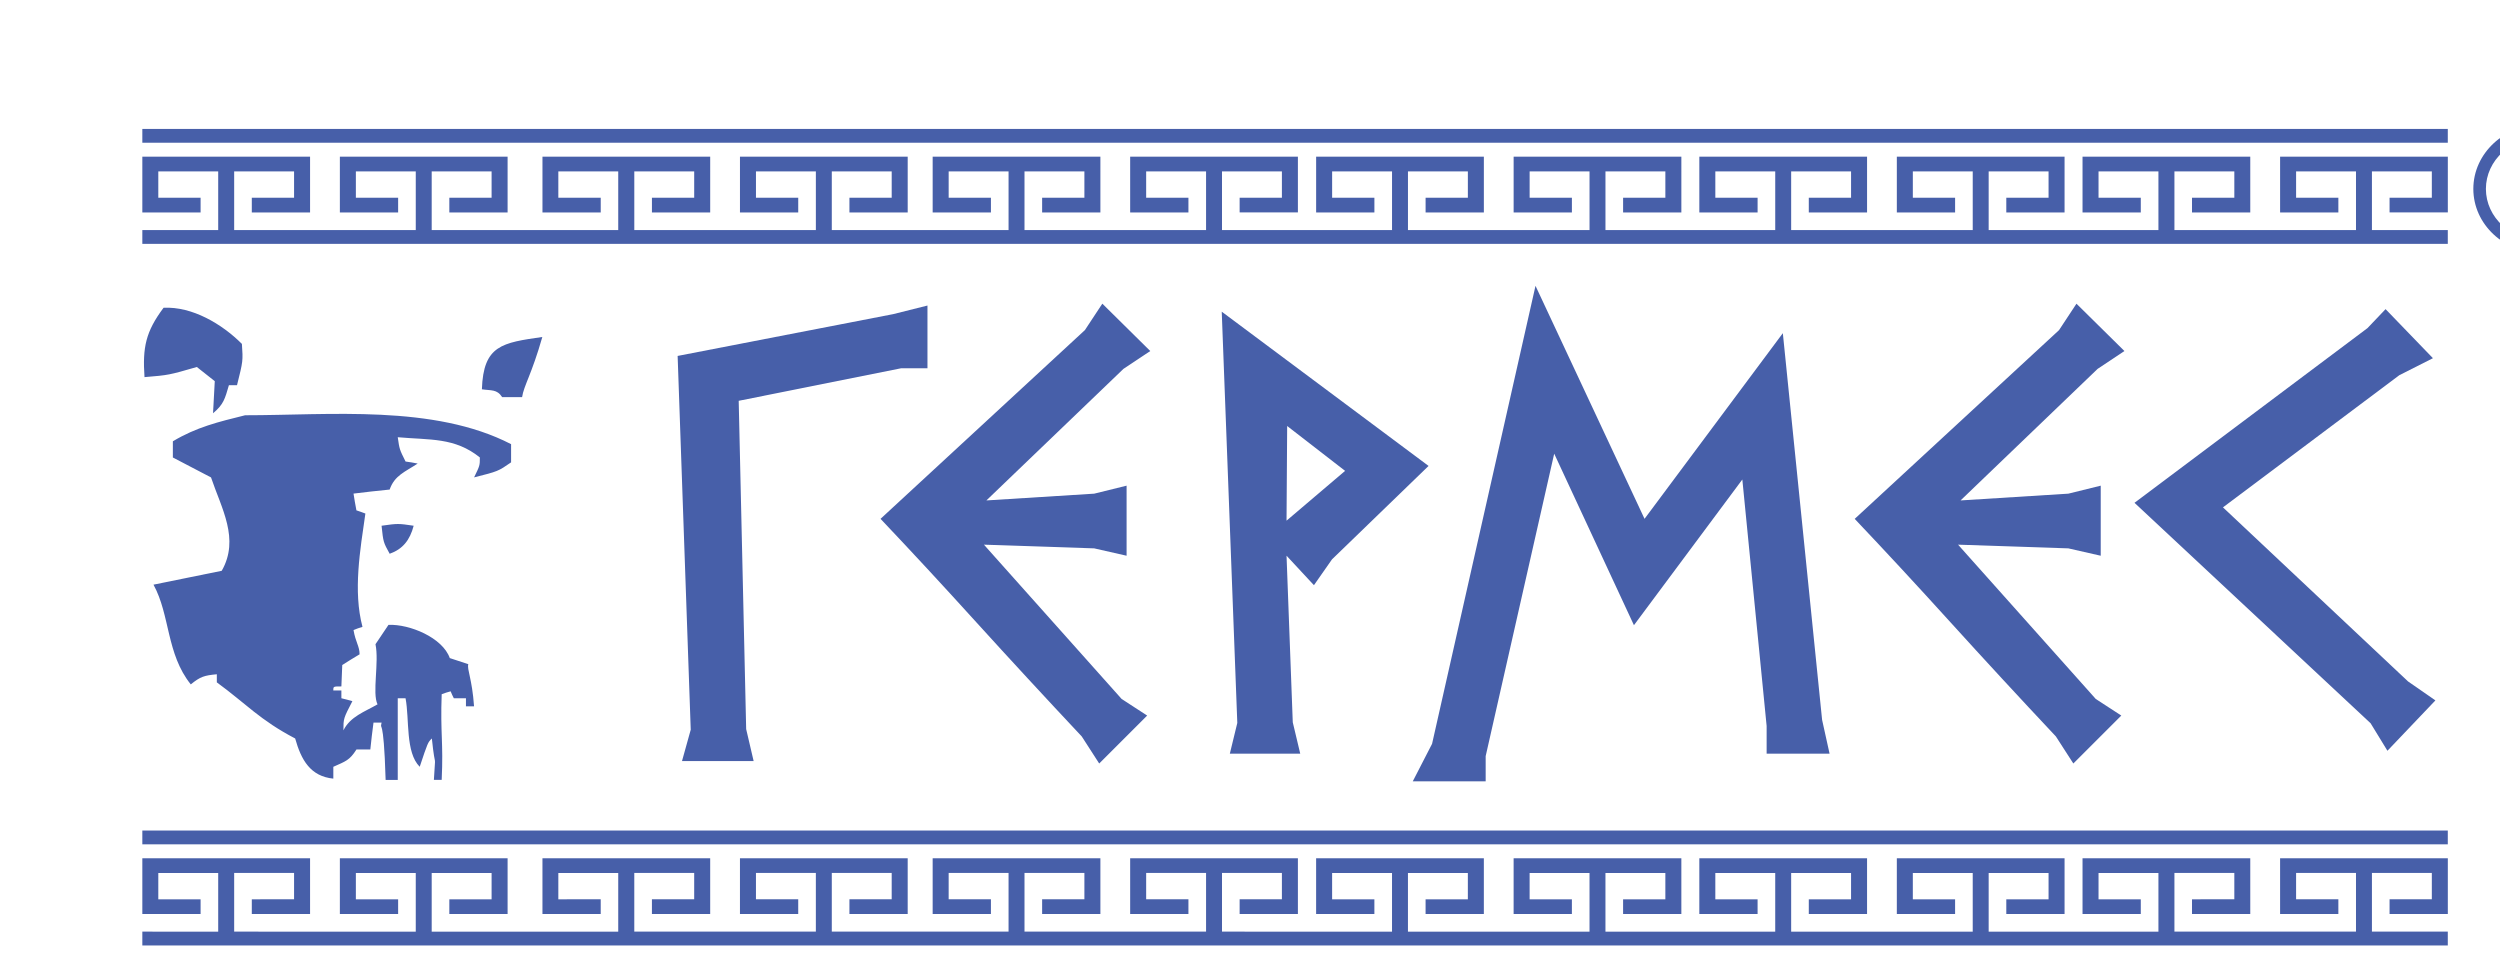 <?xml version="1.0" encoding="utf-8"?>
<!-- Generator: Adobe Illustrator 26.0.1, SVG Export Plug-In . SVG Version: 6.00 Build 0)  -->
<svg version="1.1" xmlns="http://www.w3.org/2000/svg" xmlns:xlink="http://www.w3.org/1999/xlink"
     viewBox="0 0 750 290">
<style type="text/css">
	.st0{display:none;}
	.st1{fill-rule:evenodd;clip-rule:evenodd;fill:#475FA9}
</style>
    <g id="Grid" class="st0">
</g>
    <g id="Layer_1">
</g>
    <g id="Desktop">
</g>
    <g id="Guides" class="st0">
</g>
    <g>
	<g id="Layer_1_1_">
		<g>
			<polygon class="st1" points="221.61,120.24 270.39,110.47 278.24,110.47 278.24,91.66 267.96,94.24 203.29,106.78 207.22,218.91
				204.6,228.32 226.09,228.32 223.85,218.73 221.61,120.24 			"/>
            <path class="st1" d="M324.53,220.94l5.23,8.11l14.39-14.38l-7.66-4.98l-41.31-46.29l33.08,1.11l9.72,2.21v-21.02l-9.72,2.4
				l-32.34,2.03l41.12-39.47l8.04-5.35L330.7,91.1l-5.23,7.93l-61.31,56.62c9.1,9.59,18.69,19.95,28.78,31.08
				C303.04,197.85,313.57,209.26,324.53,220.94L324.53,220.94z"/>
            <g>
				<path class="st1" d="M366.52,93.5l4.67,123.38l-2.24,9.22h21.12l-2.24-9.41l-1.87-49.98l8.22,8.85l5.42-7.75l28.97-28.03L366.52,93.5z
					 M385.96,156.2l0.19-28.4l17.38,13.46L385.96,156.2z"/>
			</g>
            <polygon class="st1" points="429.62,223.15 423.83,234.4 445.7,234.4 445.7,226.84 466.26,136.1 490.18,187.56 522.7,143.85
				529.99,217.8 529.99,226.1 548.87,226.1 546.63,215.96 534.85,99.95 493.36,155.65 460.65,85.75 429.62,223.15 			"/>
            <path class="st1" d="M616.77,220.94l5.23,8.11l14.39-14.38l-7.66-4.98l-41.31-46.29l33.08,1.11l9.72,2.21v-21.02l-9.72,2.4
				l-32.33,2.03l41.12-39.47l8.04-5.35l-14.39-14.2l-5.23,7.93l-61.3,56.62c9.1,9.59,18.69,19.95,28.78,31.08
				C595.27,197.85,605.8,209.26,616.77,220.94L616.77,220.94z"/>
            <polygon class="st1" points="719.78,112.57 729.88,107.46 715.67,92.74 710.25,98.43 640.35,150.84 711.19,216.99 716.23,225.23
				730.62,210.12 722.4,204.42 666.89,152.21 719.78,112.57 			"/>
		</g>
        <path class="st1" d="M70.25,69.02v-17.6h17.97v7.9H75.54v4.41h17.48V47.01H42.7v16.72h17.48v-4.41H47.49v-7.9h17.97v17.6H42.7
			v4.15h691.64v-4.15h-22.76v-17.6h17.97v7.9h-12.68v4.41h17.48V47.01h-50.32v16.72h17.48v-4.41h-12.68v-7.9h17.97v17.6h-54.47
			v-17.6h17.97v7.9H657.6v4.41h17.48V47.01h-50.32v16.72h17.48v-4.41h-12.68v-7.9h17.97v17.6h-50.93v-17.6h17.97v7.9h-12.68v4.41
			h17.48V47.01h-50.32v16.72h17.48v-4.41h-12.68v-7.9h17.97v17.6h-54.47v-17.6h17.97v7.9h-12.68v4.41h17.48V47.01h-50.32v16.72
			h17.48v-4.41h-12.68v-7.9h17.97v17.6h-50.93v-17.6h17.97v7.9h-12.68v4.41h17.48V47.01h-50.32v16.72h17.48v-4.41h-12.68v-7.9h17.97
			v17.6h-54.47v-17.6h17.97v7.9h-12.68v4.41h17.48V47.01h-50.32v16.72h17.48v-4.41h-12.68v-7.9h17.97v17.6H366.6v-17.6h17.97v7.9
			h-12.68v4.41h17.48V47.01h-50.32v16.72h17.48v-4.41h-12.68v-7.9h17.97v17.6h-54.47v-17.6h17.97v7.9h-12.68v4.41h17.48V47.01
			h-50.32v16.72h17.48v-4.41h-12.68v-7.9h17.97v17.6h-53.03v-17.6h17.97v7.9h-12.68v4.41h17.48V47.01h-50.32v16.72h17.48v-4.41
			h-12.68v-7.9h17.97v17.6h-54.47v-17.6h17.97v7.9h-12.68v4.41h17.48V47.01h-50.32v16.72h17.48v-4.41H167.5v-7.9h17.97v17.6h-55.96
			v-17.6h17.97v7.9H134.8v4.41h17.48V47.01h-50.32v16.72h17.48v-4.41h-12.68v-7.9h17.97v17.6H70.25L70.25,69.02z M42.7,42.83v-4.15
			h691.64v4.15H42.7L42.7,42.83z"/>
        <path class="st1" d="M70.25,279.49v-17.6h17.97v7.9H75.54v4.41h17.48v-16.72H42.7v16.72h17.48v-4.41H47.49v-7.9h17.97v17.6H42.7
			v4.15h691.64v-4.15h-22.76v-17.6h17.97v7.9h-12.68v4.41h17.48v-16.72h-50.32v16.72h17.48v-4.41h-12.68v-7.9h17.97v17.6h-54.47
			v-17.6h17.97v7.9H657.6v4.41h17.48v-16.72h-50.32v16.72h17.48v-4.41h-12.68v-7.9h17.97v17.6h-50.93v-17.6h17.97v7.9h-12.68v4.41
			h17.48v-16.72h-50.32v16.72h17.48v-4.41h-12.68v-7.9h17.97v17.6h-54.47v-17.6h17.97v7.9h-12.68v4.41h17.48v-16.72h-50.32v16.72
			h17.48v-4.41h-12.68v-7.9h17.97v17.6h-50.93v-17.6h17.97v7.9h-12.68v4.41h17.48v-16.72h-50.32v16.72h17.48v-4.41h-12.68v-7.9
			h17.97v17.6h-54.47v-17.6h17.97v7.9h-12.68v4.41h17.48v-16.72h-50.32v16.72h17.48v-4.41h-12.68v-7.9h17.97v17.6H366.6v-17.6h17.97
			v7.9h-12.68v4.41h17.48v-16.72h-50.32v16.72h17.48v-4.41h-12.68v-7.9h17.97v17.6h-54.47v-17.6h17.97v7.9h-12.68v4.41h17.48v-16.72
			h-50.32v16.72h17.48v-4.41h-12.68v-7.9h17.97v17.6h-53.03v-17.6h17.97v7.9h-12.68v4.41h17.48v-16.72h-50.32v16.72h17.48v-4.41
			h-12.68v-7.9h17.97v17.6h-54.47v-17.6h17.97v7.9h-12.68v4.41h17.48v-16.72h-50.32v16.72h17.48v-4.41H167.5v-7.9h17.97v17.6h-55.96
			v-17.6h17.97v7.9H134.8v4.41h17.48v-16.72h-50.32v16.72h17.48v-4.41h-12.68v-7.9h17.97v17.6H70.25L70.25,279.49z M42.7,253.3
			v-4.15h691.64v4.15H42.7L42.7,253.3z"/>
        <path class="st1" d="M115.69,233.98c-0.61-20.47-1.82-14.25-1.21-17.2c-0.87,0-1.65,0-2.43,0c-0.35,2.69-0.69,5.38-0.95,8.06
			c-1.39,0-2.78,0-4.16,0c-2.08,3.3-3.3,3.56-6.94,5.2c0,1.13,0,2.34,0,3.55c-6.85-0.69-9.63-5.55-11.45-12.05
			c-10.49-5.46-14.83-10.5-23.5-16.83c0-0.87,0-1.65,0-2.43c-3.73,0.35-4.94,0.69-7.81,3.04c-7.37-9.19-6.16-20.73-11.19-29.92
			c6.76-1.39,13.62-2.78,20.47-4.16c5.46-9.54-0.09-18.73-3.21-28.01c-3.82-2-7.63-3.99-11.45-5.98c0-1.65,0-3.3,0-4.86
			c7.11-4.25,13.62-5.81,21.68-7.81c25.24,0,56.63-3.29,79.79,8.67c0,1.82,0,3.64,0,5.46c-3.9,2.69-3.9,2.69-11.1,4.51
			c1.73-3.55,1.73-3.55,1.73-5.98c-7.54-6.07-15-5.2-24.63-6.07c0.52,3.64,0.52,3.64,2.34,7.29c1.21,0.17,2.43,0.35,3.64,0.61
			c-3.82,2.51-6.94,3.56-8.41,7.8c-3.64,0.35-7.28,0.78-10.84,1.21c0.26,1.65,0.52,3.29,0.87,5.03c0.87,0.26,1.73,0.61,2.69,0.95
			c-1.56,10.93-3.73,23.24-0.87,34c-0.95,0.26-1.82,0.61-2.69,0.96c0.61,3.64,1.82,4.86,1.82,7.28c-1.73,1.04-3.47,2.08-5.2,3.21
			c-0.09,2.08-0.17,4.25-0.26,6.42c-2.43,0-2.43,0-2.43,1.21c0.78,0,1.56,0,2.43,0c0,0.78,0,1.56,0,2.34
			c1.04,0.26,2.17,0.52,3.3,0.87c-2.69,5.2-2.69,5.2-2.69,8.76c2.08-4.16,6.33-5.55,10.23-7.8c-1.65-3.38,0.52-12.58-0.61-18.04
			c1.3-1.99,2.6-3.9,3.9-5.81c6.33-0.26,16.22,3.82,18.39,9.97c1.82,0.61,3.64,1.21,5.55,1.82c-0.43,1.65,1.13,4.25,1.73,12.66
			c-0.87,0-1.65,0-2.43,0c0-0.87,0-1.65,0-2.43c-1.21,0-2.43,0-3.64,0c-0.35-0.69-0.69-1.39-0.95-2.08
			c-0.95,0.26-1.82,0.52-2.69,0.87c-0.43,11.88,0.54,14.31,0,25.7c-0.78,0-1.56,0-2.34,0c0.52-9.63,0.52-1.59-0.61-12.43
			c-1.21,1.21-1.21,1.21-3.64,8.5c-4.34-4.34-3.04-14.22-4.25-20.55c-0.78,0-1.56,0-2.34,0c0,10.84,0,13.65,0,24.49
			C118.12,233.98,116.9,233.98,115.69,233.98L115.69,233.98z M150.64,119.13c-1.56-2.43-3.3-1.91-6.07-2.34
			c0.43-13.27,6.16-13.96,18.13-15.7c-3.21,11.27-5.55,14.57-6.07,18.04C154.63,119.13,152.63,119.13,150.64,119.13L150.64,119.13z
			 M63.91,123.98c0.17-3.21,0.35-6.42,0.52-9.63c-1.82-1.47-3.64-2.86-5.38-4.25c-8.41,2.43-8.41,2.43-15.7,3.04
			c-0.61-8.93,0.35-13.62,5.72-20.81c8.59-0.43,17.52,4.86,23.5,10.84c0.35,5.12,0.35,5.12-1.47,12.4c-0.87,0-1.65,0-2.43,0
			C67.47,119.65,67.12,121.29,63.91,123.98L63.91,123.98z M116.9,166.13c-1.91-3.47-1.91-3.47-2.43-8.41c4.94-0.69,4.94-0.69,9.63,0
			C122.97,162.06,120.81,164.74,116.9,166.13L116.9,166.13z"/>
        <g>
			<g>
				<path class="st1" d="M755.33,65.96V47.67h8.11c1.63,0,2.87,0.16,3.72,0.49c0.85,0.33,1.53,0.91,2.03,1.74c0.51,0.83,0.76,1.75,0.76,2.76
					c0,1.3-0.42,2.39-1.26,3.28c-0.84,0.89-2.14,1.45-3.89,1.7c0.64,0.31,1.12,0.61,1.46,0.91c0.71,0.65,1.37,1.46,2,2.43l3.17,4.98
					h-3.02l-2.42-3.81c-0.71-1.1-1.29-1.94-1.75-2.52c-0.46-0.58-0.87-0.99-1.23-1.22c-0.36-0.23-0.73-0.39-1.1-0.48
					c-0.27-0.06-0.72-0.09-1.35-0.09h-2.81v8.12H755.33z M757.75,55.74h5.2c1.11,0,1.97-0.11,2.6-0.34c0.62-0.23,1.1-0.6,1.42-1.1
					c0.33-0.5,0.49-1.05,0.49-1.64c0-0.87-0.31-1.58-0.94-2.14c-0.63-0.56-1.62-0.84-2.98-0.84h-5.79V55.74z"/>
                <g>
					<path class="st1" d="M762.75,37.33C751.31,37.33,742,46,742,56.67C742,67.33,751.31,76,762.75,76s20.75-8.67,20.75-19.34
						C783.5,46,774.19,37.33,762.75,37.33z M762.75,72.23c-9.36,0-16.98-6.98-16.98-15.56c0-8.58,7.62-15.56,16.98-15.56
						c9.36,0,16.98,6.98,16.98,15.56C779.73,65.25,772.11,72.23,762.75,72.23z M766.58,58.2c-0.15-0.14-0.35-0.27-0.55-0.41
						c1.25-0.33,2.31-0.79,3.01-1.53c0.92-0.98,1.39-2.19,1.39-3.6c0-1.09-0.28-2.1-0.83-3c-0.56-0.92-1.32-1.57-2.27-1.93
						c-0.91-0.35-2.18-0.52-3.89-0.52h-8.58v19.23h3.36c0,0,0-7.28,0-8.12c0.65,0,2.34,0,2.34,0l1.25,0.08
						c0.31,0.08,0.63,0.22,0.95,0.42c0.31,0.2,0.69,0.58,1.11,1.11l1.72,2.48l2.56,4.02h4.14l-3.63-5.71
						C768.01,59.72,767.31,58.87,766.58,58.2z M768.66,65.48c-0.25-0.39-2.28-3.59-2.28-3.59l-1.77-2.56
						c-0.5-0.63-0.94-1.06-1.35-1.33c-0.4-0.26-0.82-0.44-1.25-0.54l-1.46-0.1h-3.28c0,0,0,7.28,0,8.12h-1.47V48.14
						c0.84,0,7.63,0,7.63,0c1.56,0,2.76,0.16,3.55,0.46c0.76,0.29,1.34,0.8,1.8,1.55c0.46,0.75,0.69,1.6,0.69,2.51
						c0,1.18-0.37,2.15-1.13,2.96c-0.76,0.81-1.98,1.33-3.61,1.55l-1.55,0.21l1.41,0.68c0.6,0.29,1.05,0.57,1.35,0.84
						c0.67,0.62,1.32,1.41,1.92,2.34c0,0,2.03,3.2,2.7,4.25H768.66z M767.37,54.56c0.37-0.58,0.56-1.22,0.56-1.9
						c0-1-0.37-1.84-1.1-2.49c-0.72-0.63-1.82-0.96-3.29-0.96h-6.26v7h5.67c1.17,0,2.08-0.12,2.76-0.37
						C766.43,55.58,766.99,55.15,767.37,54.56z M762.95,55.27c0,0-3.95,0-4.73,0v-5.11c0.8,0,5.32,0,5.32,0
						c1.23,0,2.13,0.24,2.67,0.72c0.53,0.47,0.78,1.05,0.78,1.78c0,0.5-0.13,0.96-0.41,1.39c-0.27,0.42-0.66,0.72-1.19,0.91
						C764.82,55.17,764,55.27,762.95,55.27z"/>
				</g>
			</g>
		</g>
	</g>
</g>
</svg>